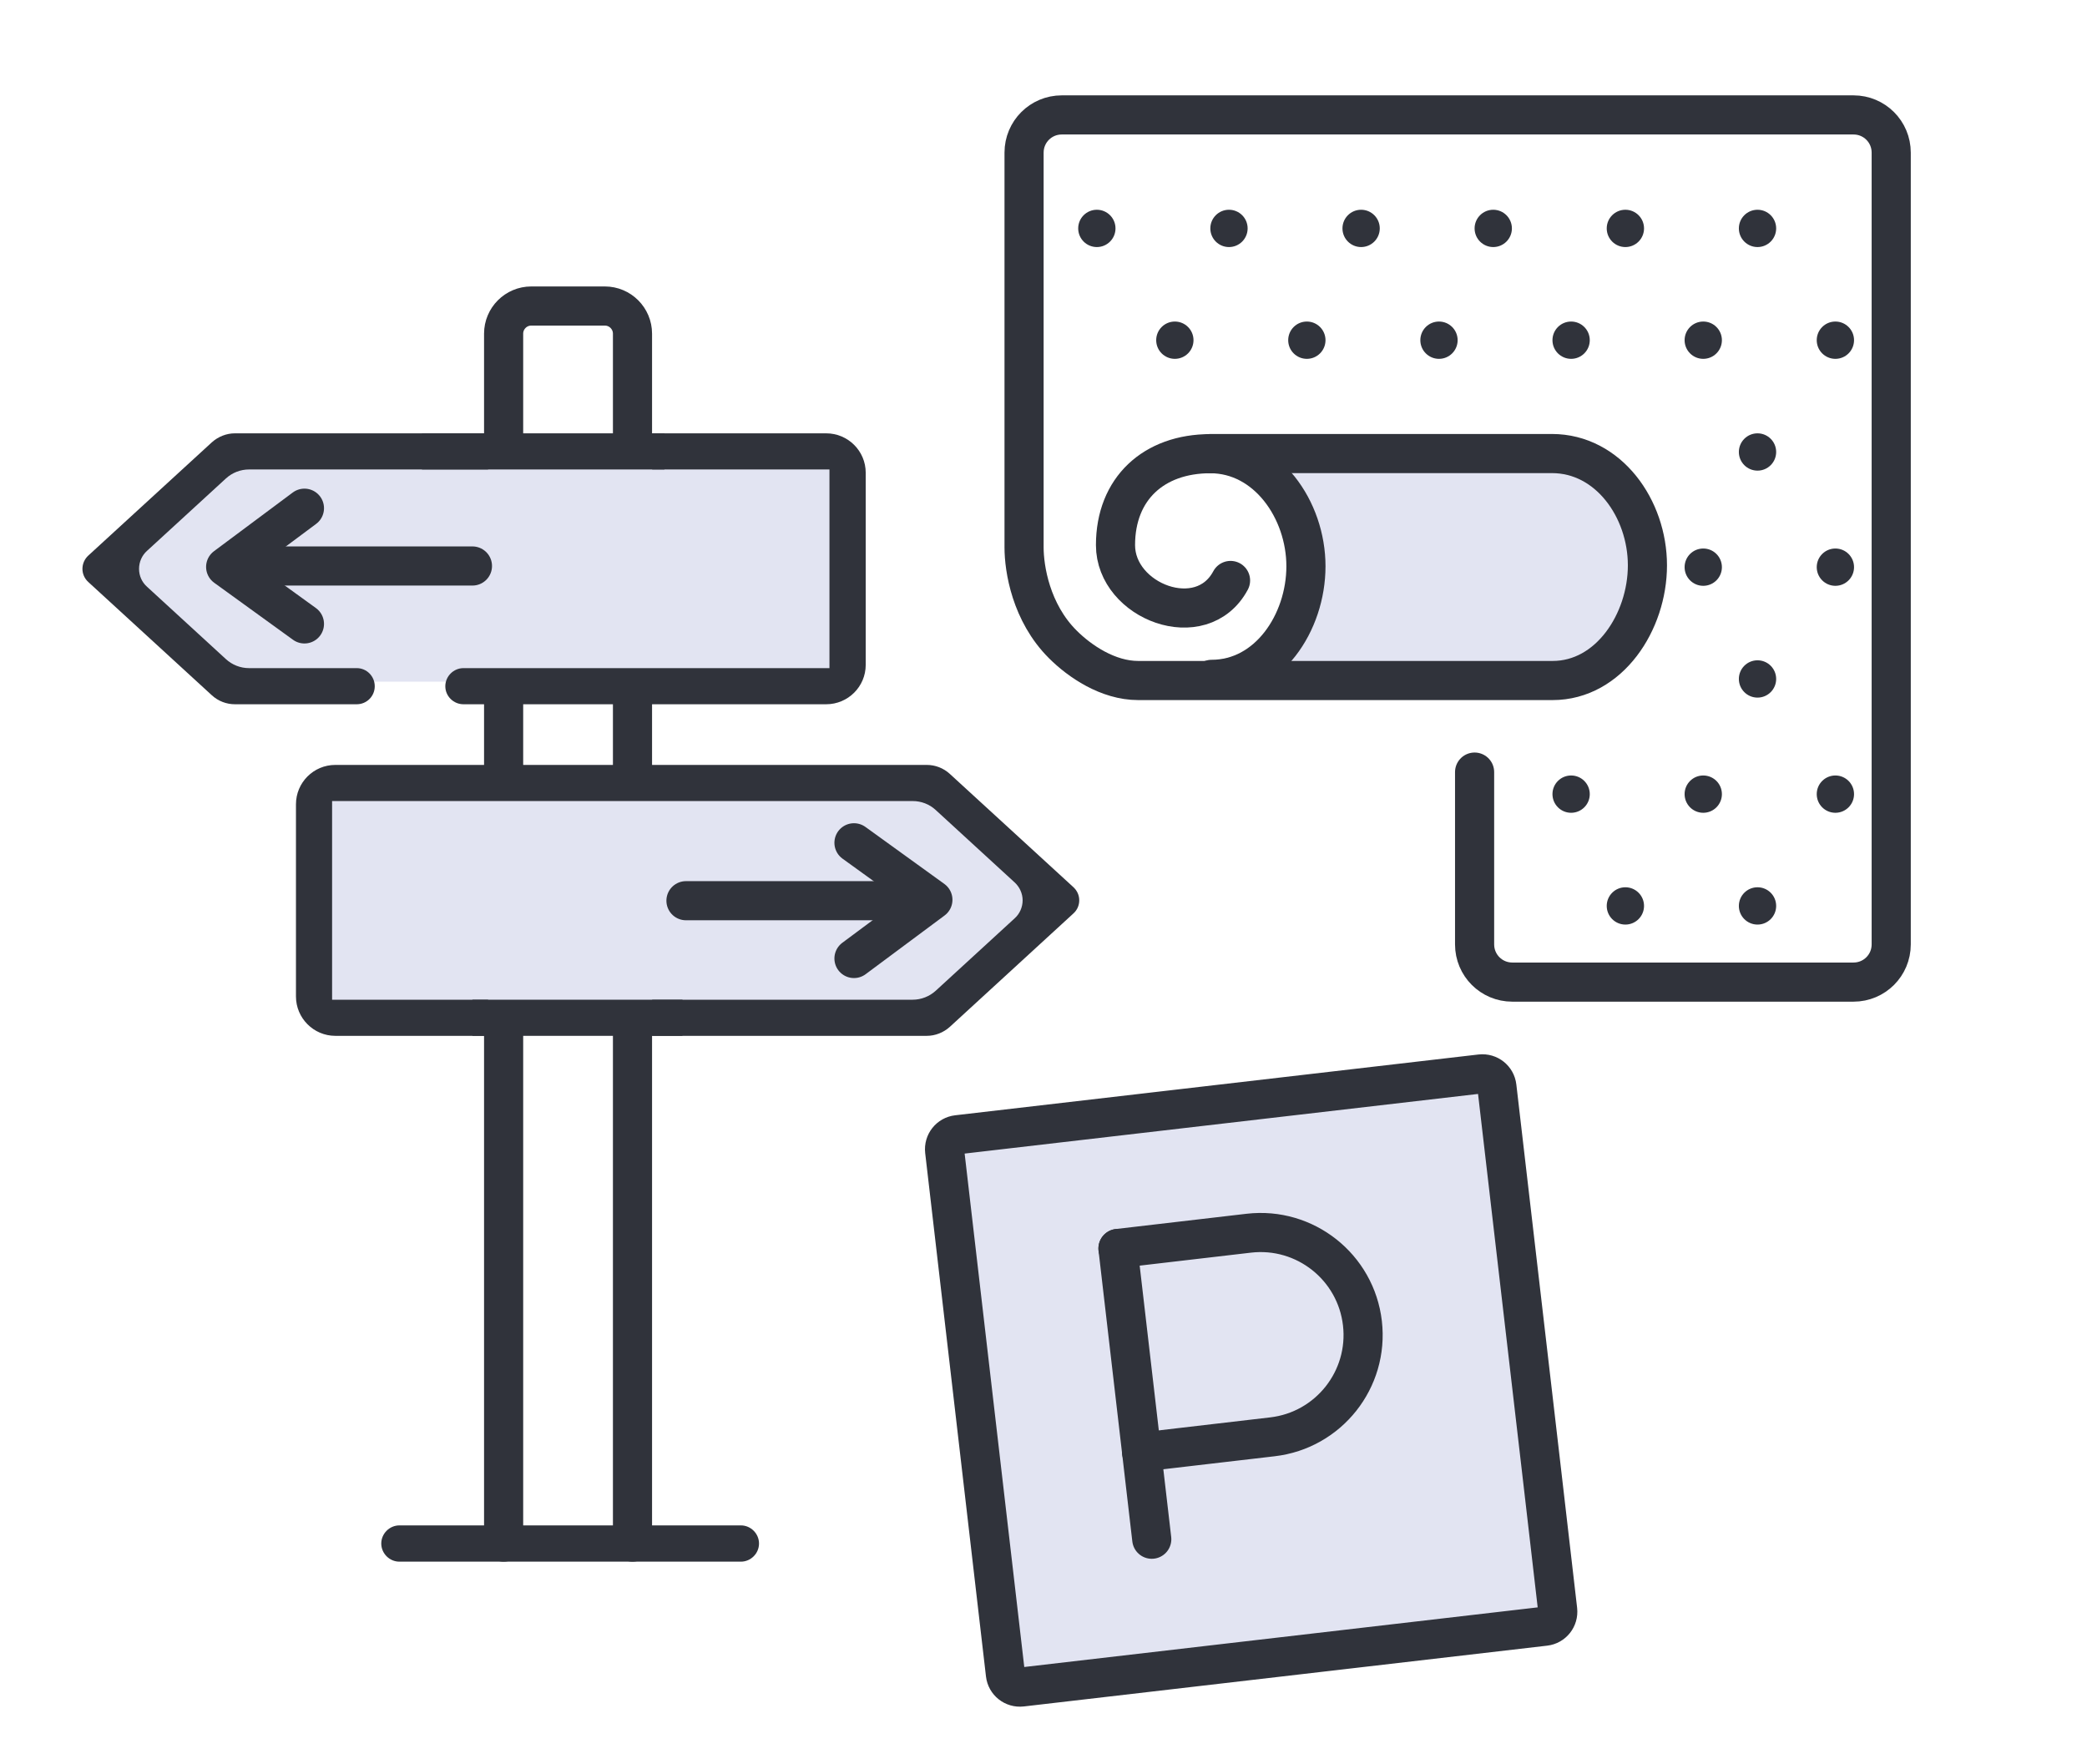 <svg xmlns="http://www.w3.org/2000/svg" id="ICONS" viewBox="0 0 160 135.23"><defs><style>      .cls-1 {        fill: none;        stroke: #30333b;        stroke-linecap: round;        stroke-linejoin: round;        stroke-width: 3px;      }      .cls-2 {        fill: #30333b;      }      .cls-3 {        fill: #e2e4f2;      }    </style></defs><path class="cls-1" d="M38.61,118.22V25.58c0-1.17.95-2.12,2.12-2.12h5.64c1.17,0,2.12.95,2.12,2.12v92.64"></path><rect class="cls-3" x="74.17" y="84.16" width="42.64" height="42.48" transform="translate(-11.53 11.73) rotate(-6.63)"></rect><polygon class="cls-3" points="24 60.44 71.83 60.44 80.65 68.74 71.47 78.26 24 77.56 24 60.44"></polygon><polygon class="cls-3" points="64.94 52.26 17.12 52.26 8.3 43.96 17.47 34.43 64.94 35.14 64.94 52.26"></polygon><path class="cls-2" d="M56.8,116.94h-26.18c-.76,0-1.39.63-1.39,1.39s.63,1.39,1.39,1.39h26.18c.76,0,1.39-.63,1.39-1.39s-.63-1.39-1.39-1.39ZM47.23,116.94h-7.04"></path><path class="cls-2" d="M11.27,42.23c-.39.35-.61.85-.61,1.38s.22,1.02.61,1.37l6.05,5.55c.48.44,1.11.69,1.77.69h8.26c.76,0,1.38.62,1.38,1.39s-.62,1.38-1.38,1.38h-9.34c-.65,0-1.28-.24-1.77-.69l-9.48-8.69c-.28-.26-.44-.62-.44-1s.16-.75.44-1.01l9.48-8.69c.49-.44,1.12-.69,1.77-.69h19.41v2.77h-18.33c-.66,0-1.29.25-1.77.69l-6.05,5.55Z"></path><rect class="cls-2" x="32.35" y="33.22" width="18.59" height="2.77"></rect><rect class="cls-2" x="36.22" y="76.64" width="16.1" height="2.77"></rect><path class="cls-2" d="M82.74,69.02c0,.39-.16.75-.45,1.01l-9.47,8.69c-.49.44-1.12.69-1.77.69h-21.05v-2.77h19.97c.65,0,1.29-.25,1.77-.69l6.05-5.55c.39-.35.61-.86.61-1.38s-.23-1.02-.61-1.37l-6.05-5.55c-.48-.45-1.12-.69-1.77-.69H25.46v15.23h11.96v2.77h-11.71c-1.67,0-3.02-1.36-3.02-3.02v-14.73c0-1.67,1.35-3.02,3.02-3.02h45.34c.65,0,1.28.24,1.77.69l9.47,8.68c.29.27.45.62.45,1.01Z"></path><path class="cls-2" d="M66.37,36.24v14.73c0,1.67-1.36,3.02-3.03,3.02h-27.81c-.76,0-1.39-.62-1.39-1.38s.63-1.39,1.39-1.39h28.06v-15.23h-13.59v-2.77h13.34c1.67,0,3.03,1.35,3.03,3.02Z"></path><line class="cls-1" x1="52.59" y1="69.05" x2="70.84" y2="69.05"></line><polyline class="cls-1" points="65.47 64.61 71.52 68.98 65.47 73.48"></polyline><line class="cls-1" x1="36.22" y1="43.39" x2="17.97" y2="43.39"></line><polyline class="cls-1" points="23.34 47.83 17.3 43.46 23.34 38.96"></polyline><g id="parking"><g><path class="cls-1" d="M85.71,95.71l10.03-1.17c4.31-.5,8.21,2.59,8.71,6.9s-2.59,8.21-6.9,8.71l-10.03,1.17"></path><line class="cls-1" x1="85.71" y1="95.71" x2="88.3" y2="118"></line><path class="cls-1" d="M118.44,124.67l-40.12,4.66c-.62.07-1.17-.37-1.24-.98l-4.66-40.12c-.07-.62.37-1.17.98-1.24l40.12-4.66c.62-.07,1.17.37,1.24.98l3.37,28.98,1.29,11.14c.07.62-.37,1.17-.98,1.24Z"></path></g></g><g><polygon class="cls-3" points="96.46 35.65 99.57 40.18 99.24 48.47 94.88 52.65 111.24 52.18 120.45 52.01 125.61 46.99 126.04 41.13 122.04 35.56 118.24 34.78 96.46 35.65"></polygon><path class="cls-1" d="M113.05,59.19v13.21c0,1.6,1.29,2.89,2.89,2.89h26.16c1.6,0,2.89-1.29,2.89-2.89V11.7c0-1.6-1.29-2.89-2.89-2.89h-60.7c-1.6,0-2.89,1.29-2.89,2.89v30.27c0,1.62.52,4.99,2.97,7.43,1.29,1.29,3.46,2.77,5.78,2.77h31.77c4.34,0,7.27-4.49,7.27-8.83s-2.98-8.57-7.32-8.57h-26.18"></path><path class="cls-1" d="M92.89,52.08c4.34,0,7.23-4.34,7.23-8.67s-2.99-8.63-7.33-8.63"></path><path class="cls-1" d="M92.79,34.78c-4.34,0-7.27,2.68-7.27,7.01s6.6,6.86,8.82,2.71"></path><circle class="cls-2" cx="134.74" cy="17.51" r="1.43"></circle><circle class="cls-2" cx="124.61" cy="17.51" r="1.43"></circle><circle class="cls-2" cx="134.74" cy="52.05" r="1.43"></circle><circle class="cls-2" cx="134.74" cy="34.65" r="1.43"></circle><circle class="cls-2" cx="114.48" cy="17.51" r="1.43"></circle><circle class="cls-2" cx="134.74" cy="69.45" r="1.43"></circle><circle class="cls-2" cx="124.61" cy="69.45" r="1.43"></circle><circle class="cls-2" cx="104.35" cy="17.51" r="1.43"></circle><circle class="cls-2" cx="94.22" cy="17.51" r="1.43"></circle><circle class="cls-2" cx="84.09" cy="17.51" r="1.43"></circle><circle class="cls-2" cx="140.71" cy="26.08" r="1.43"></circle><circle class="cls-2" cx="130.58" cy="26.08" r="1.43"></circle><circle class="cls-2" cx="140.71" cy="43.48" r="1.43"></circle><circle class="cls-2" cx="130.58" cy="43.48" r="1.43"></circle><circle class="cls-2" cx="140.71" cy="60.88" r="1.43"></circle><circle class="cls-2" cx="130.58" cy="60.88" r="1.43"></circle><circle class="cls-2" cx="120.45" cy="60.88" r="1.43"></circle><circle class="cls-2" cx="120.45" cy="26.08" r="1.43"></circle><circle class="cls-2" cx="110.32" cy="26.08" r="1.43"></circle><circle class="cls-2" cx="100.19" cy="26.08" r="1.43"></circle><circle class="cls-2" cx="90.07" cy="26.08" r="1.43"></circle></g></svg>
